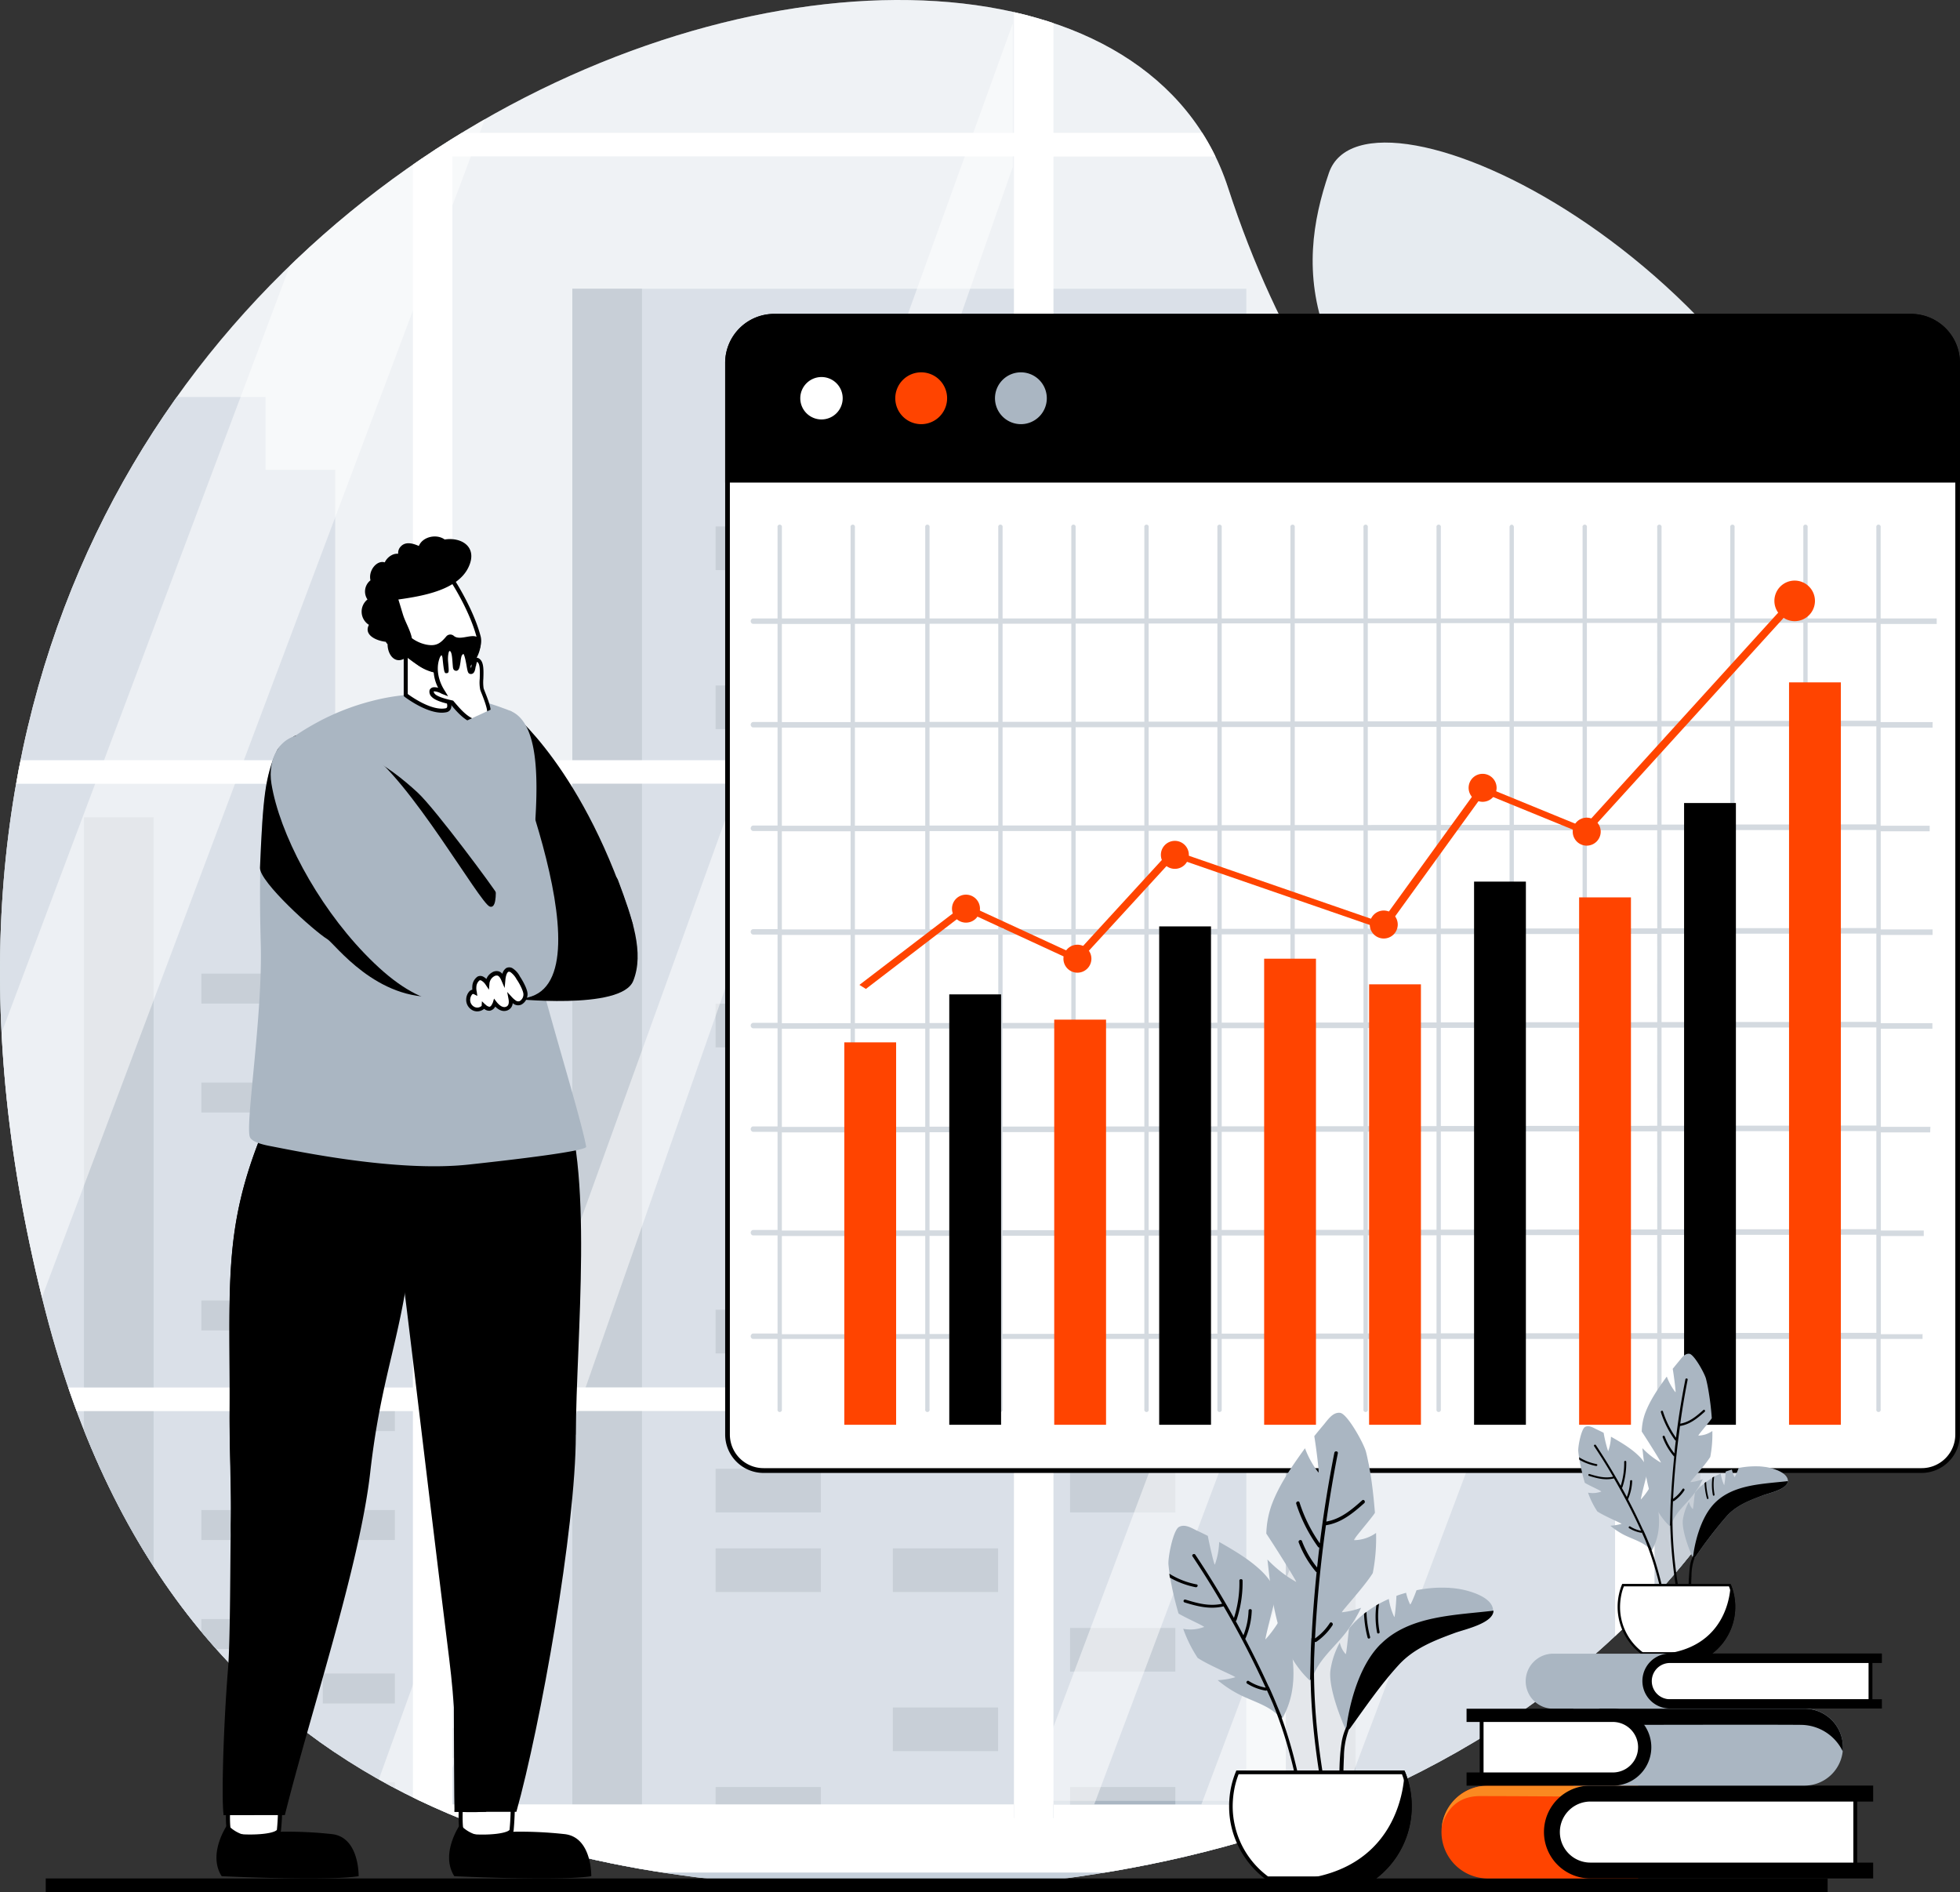 <svg xmlns="http://www.w3.org/2000/svg" xmlns:xlink="http://www.w3.org/1999/xlink" width="684.012" height="660.204" viewBox="0 0 684.012 660.204">
  <rect x="0" y="0" width="684.012" height="660.204" fill="#333333" stroke="none"/>
  <defs>
    <clipPath id="clip-path">
      <path id="Path_6659" data-name="Path 6659" d="M342.9,682.557c103.86,3.407,290.711-29.454,346.409-225.872C744.972,260.268,543.214,305.547,472.8,88.98,420.285-72.478-47.185,66.6,60.181,481.324,107.393,663.653,252.8,679.609,342.9,682.557Z" transform="translate(-44.218 -23.434)" fill="none"/>
    </clipPath>
  </defs>
  <g id="Stock_Market_01_indices" transform="translate(-44.218 -23.434)">
    <g id="Camada_5" transform="translate(44.218 23.434)">
      <path id="Path_6650" data-name="Path 6650" d="M342.9,682.557c103.86,3.407,290.711-29.454,346.409-225.872C744.972,260.268,543.214,305.547,472.8,88.98,420.285-72.478-47.185,66.6,60.181,481.324,107.393,663.653,252.8,679.609,342.9,682.557Z" transform="translate(-44.218 -23.434)" fill="#e6ebf0"/>
      <g id="Group_2680" data-name="Group 2680" clip-path="url(#clip-path)">
        <g id="Group_2679" data-name="Group 2679" transform="translate(-275.403 -89)">
          <g id="Group_2675" data-name="Group 2675" transform="translate(99.929 106.154)">
            <g id="Group_2669" data-name="Group 2669" transform="translate(117.13)">
              <path id="Path_6651" data-name="Path 6651" d="M78.275,175.451V150.059h42.134V28.67H132.04V150.059h45.378v25.392h24.311V684.5H26.41V175.451Z" transform="translate(-26.41 -28.67)" fill="#c6d0db"/>
              <rect id="Rectangle_2478" data-name="Rectangle 2478" width="24.311" height="457.903" transform="translate(0 146.781)" fill="#aab6c2"/>
            </g>
            <g id="Group_2670" data-name="Group 2670" transform="translate(204.772 268.039)">
              <rect id="Rectangle_2479" data-name="Rectangle 2479" width="175.318" height="387.789" transform="translate(0)" fill="#c6d0db"/>
              <rect id="Rectangle_2480" data-name="Rectangle 2480" width="24.311" height="387.789" transform="translate(0)" fill="#aab6c2"/>
              <rect id="Rectangle_2481" data-name="Rectangle 2481" width="25.162" height="10.452" transform="translate(125.714 16.546)" fill="#aab6c2"/>
              <rect id="Rectangle_2482" data-name="Rectangle 2482" width="25.162" height="10.452" transform="translate(83.35 16.546)" fill="#aab6c2"/>
              <rect id="Rectangle_2483" data-name="Rectangle 2483" width="25.162" height="10.452" transform="translate(125.714 54.551)" fill="#aab6c2"/>
              <rect id="Rectangle_2484" data-name="Rectangle 2484" width="25.162" height="10.452" transform="translate(83.35 54.551)" fill="#aab6c2"/>
              <rect id="Rectangle_2485" data-name="Rectangle 2485" width="25.162" height="10.452" transform="translate(40.987 54.551)" fill="#aab6c2"/>
              <rect id="Rectangle_2486" data-name="Rectangle 2486" width="25.162" height="10.452" transform="translate(125.714 92.557)" fill="#aab6c2"/>
              <rect id="Rectangle_2487" data-name="Rectangle 2487" width="25.162" height="10.452" transform="translate(40.987 92.557)" fill="#aab6c2"/>
              <rect id="Rectangle_2488" data-name="Rectangle 2488" width="25.162" height="10.452" transform="translate(83.35 111.56)" fill="#aab6c2"/>
              <rect id="Rectangle_2489" data-name="Rectangle 2489" width="25.162" height="10.452" transform="translate(125.714 130.595)" fill="#aab6c2"/>
              <rect id="Rectangle_2490" data-name="Rectangle 2490" width="25.162" height="10.452" transform="translate(83.35 149.598)" fill="#aab6c2"/>
              <rect id="Rectangle_2491" data-name="Rectangle 2491" width="25.162" height="10.452" transform="translate(125.714 168.601)" fill="#aab6c2"/>
              <rect id="Rectangle_2492" data-name="Rectangle 2492" width="25.162" height="10.452" transform="translate(40.987 168.601)" fill="#aab6c2"/>
              <rect id="Rectangle_2493" data-name="Rectangle 2493" width="25.162" height="10.452" transform="translate(125.714 203.724)" fill="#aab6c2"/>
              <rect id="Rectangle_2494" data-name="Rectangle 2494" width="25.162" height="10.452" transform="translate(83.35 203.724)" fill="#aab6c2"/>
              <rect id="Rectangle_2495" data-name="Rectangle 2495" width="25.162" height="10.452" transform="translate(125.714 241.729)" fill="#aab6c2"/>
              <rect id="Rectangle_2496" data-name="Rectangle 2496" width="25.162" height="10.452" transform="translate(83.35 241.729)" fill="#aab6c2"/>
              <rect id="Rectangle_2497" data-name="Rectangle 2497" width="25.162" height="10.452" transform="translate(40.987 241.729)" fill="#aab6c2"/>
              <rect id="Rectangle_2498" data-name="Rectangle 2498" width="25.162" height="10.452" transform="translate(125.714 279.768)" fill="#aab6c2"/>
              <rect id="Rectangle_2499" data-name="Rectangle 2499" width="25.162" height="10.452" transform="translate(40.987 279.768)" fill="#aab6c2"/>
              <rect id="Rectangle_2500" data-name="Rectangle 2500" width="25.162" height="10.452" transform="translate(83.35 298.771)" fill="#aab6c2"/>
              <rect id="Rectangle_2501" data-name="Rectangle 2501" width="25.162" height="10.452" transform="translate(40.987 298.771)" fill="#aab6c2"/>
              <rect id="Rectangle_2502" data-name="Rectangle 2502" width="25.162" height="10.452" transform="translate(125.714 317.774)" fill="#aab6c2"/>
              <rect id="Rectangle_2503" data-name="Rectangle 2503" width="25.162" height="10.452" transform="translate(83.35 336.777)" fill="#aab6c2"/>
              <rect id="Rectangle_2504" data-name="Rectangle 2504" width="25.162" height="10.452" transform="translate(125.714 355.779)" fill="#aab6c2"/>
              <rect id="Rectangle_2505" data-name="Rectangle 2505" width="25.162" height="10.452" transform="translate(40.987 355.779)" fill="#aab6c2"/>
            </g>
            <g id="Group_2671" data-name="Group 2671" transform="translate(624.244 268.039)">
              <rect id="Rectangle_2506" data-name="Rectangle 2506" width="175.318" height="387.789" fill="#c6d0db"/>
              <rect id="Rectangle_2507" data-name="Rectangle 2507" width="24.311" height="387.789" fill="#aab6c2"/>
            </g>
            <g id="Group_2672" data-name="Group 2672" transform="translate(375.208 83.613)">
              <rect id="Rectangle_2508" data-name="Rectangle 2508" width="235.21" height="572.248" fill="#c6d0db"/>
              <rect id="Rectangle_2509" data-name="Rectangle 2509" width="24.311" height="572.248" fill="#aab6c2"/>
              <rect id="Rectangle_2510" data-name="Rectangle 2510" width="36.728" height="15.235" transform="translate(173.712 27.39)" fill="#aab6c2"/>
              <rect id="Rectangle_2511" data-name="Rectangle 2511" width="36.728" height="15.235" transform="translate(111.855 27.39)" fill="#aab6c2"/>
              <rect id="Rectangle_2512" data-name="Rectangle 2512" width="36.728" height="15.235" transform="translate(173.712 82.925)" fill="#aab6c2"/>
              <rect id="Rectangle_2513" data-name="Rectangle 2513" width="36.728" height="15.235" transform="translate(111.855 82.925)" fill="#aab6c2"/>
              <rect id="Rectangle_2514" data-name="Rectangle 2514" width="36.728" height="15.235" transform="translate(49.997 82.925)" fill="#aab6c2"/>
              <rect id="Rectangle_2515" data-name="Rectangle 2515" width="36.728" height="15.235" transform="translate(173.712 138.426)" fill="#aab6c2"/>
              <rect id="Rectangle_2516" data-name="Rectangle 2516" width="36.728" height="15.235" transform="translate(49.997 138.426)" fill="#aab6c2"/>
              <rect id="Rectangle_2517" data-name="Rectangle 2517" width="36.728" height="15.235" transform="translate(111.855 166.177)" fill="#aab6c2"/>
              <rect id="Rectangle_2518" data-name="Rectangle 2518" width="36.728" height="15.235" transform="translate(173.712 193.927)" fill="#aab6c2"/>
              <rect id="Rectangle_2519" data-name="Rectangle 2519" width="36.728" height="15.235" transform="translate(111.855 221.711)" fill="#aab6c2"/>
              <rect id="Rectangle_2520" data-name="Rectangle 2520" width="36.728" height="15.235" transform="translate(173.712 249.462)" fill="#aab6c2"/>
              <rect id="Rectangle_2521" data-name="Rectangle 2521" width="36.728" height="15.235" transform="translate(49.997 249.462)" fill="#aab6c2"/>
              <rect id="Rectangle_2522" data-name="Rectangle 2522" width="36.728" height="15.235" transform="translate(173.712 300.737)" fill="#aab6c2"/>
              <rect id="Rectangle_2523" data-name="Rectangle 2523" width="36.728" height="15.235" transform="translate(111.855 300.737)" fill="#aab6c2"/>
              <rect id="Rectangle_2524" data-name="Rectangle 2524" width="36.728" height="15.235" transform="translate(173.712 356.271)" fill="#aab6c2"/>
              <rect id="Rectangle_2525" data-name="Rectangle 2525" width="36.728" height="15.235" transform="translate(111.855 356.271)" fill="#aab6c2"/>
              <rect id="Rectangle_2526" data-name="Rectangle 2526" width="36.728" height="15.235" transform="translate(49.997 356.271)" fill="#aab6c2"/>
              <rect id="Rectangle_2527" data-name="Rectangle 2527" width="36.728" height="15.235" transform="translate(173.712 411.772)" fill="#aab6c2"/>
              <rect id="Rectangle_2528" data-name="Rectangle 2528" width="36.728" height="15.235" transform="translate(49.997 411.772)" fill="#aab6c2"/>
              <rect id="Rectangle_2529" data-name="Rectangle 2529" width="36.728" height="15.235" transform="translate(111.855 439.523)" fill="#aab6c2"/>
              <rect id="Rectangle_2530" data-name="Rectangle 2530" width="36.728" height="15.235" transform="translate(49.997 439.523)" fill="#aab6c2"/>
              <rect id="Rectangle_2531" data-name="Rectangle 2531" width="36.728" height="15.235" transform="translate(173.712 467.307)" fill="#aab6c2"/>
              <rect id="Rectangle_2532" data-name="Rectangle 2532" width="36.728" height="15.235" transform="translate(111.855 495.057)" fill="#aab6c2"/>
              <rect id="Rectangle_2533" data-name="Rectangle 2533" width="36.728" height="15.235" transform="translate(173.712 522.808)" fill="#aab6c2"/>
              <rect id="Rectangle_2534" data-name="Rectangle 2534" width="36.728" height="15.235" transform="translate(49.997 522.808)" fill="#aab6c2"/>
            </g>
            <g id="Group_2673" data-name="Group 2673" transform="translate(745.01 126.271)">
              <rect id="Rectangle_2535" data-name="Rectangle 2535" width="230.524" height="529.59" fill="#c6d0db"/>
              <rect id="Rectangle_2536" data-name="Rectangle 2536" width="23.819" height="529.59" fill="#aab6c2"/>
              <rect id="Rectangle_2537" data-name="Rectangle 2537" width="36.007" height="14.121" transform="translate(170.272 25.359)" fill="#aab6c2"/>
              <rect id="Rectangle_2538" data-name="Rectangle 2538" width="36.007" height="14.121" transform="translate(109.66 25.359)" fill="#aab6c2"/>
              <rect id="Rectangle_2539" data-name="Rectangle 2539" width="36.007" height="14.121" transform="translate(170.272 76.732)" fill="#aab6c2"/>
              <rect id="Rectangle_2540" data-name="Rectangle 2540" width="36.007" height="14.121" transform="translate(109.66 76.732)" fill="#aab6c2"/>
              <rect id="Rectangle_2541" data-name="Rectangle 2541" width="36.007" height="14.121" transform="translate(49.014 76.732)" fill="#aab6c2"/>
              <rect id="Rectangle_2542" data-name="Rectangle 2542" width="36.007" height="14.121" transform="translate(170.272 128.105)" fill="#aab6c2"/>
              <rect id="Rectangle_2543" data-name="Rectangle 2543" width="36.007" height="14.121" transform="translate(49.014 128.105)" fill="#aab6c2"/>
              <rect id="Rectangle_2544" data-name="Rectangle 2544" width="36.007" height="14.121" transform="translate(109.66 153.792)" fill="#aab6c2"/>
              <rect id="Rectangle_2545" data-name="Rectangle 2545" width="36.007" height="14.121" transform="translate(170.272 179.479)" fill="#aab6c2"/>
              <rect id="Rectangle_2546" data-name="Rectangle 2546" width="36.007" height="14.121" transform="translate(109.66 205.165)" fill="#aab6c2"/>
              <rect id="Rectangle_2547" data-name="Rectangle 2547" width="36.007" height="14.121" transform="translate(170.272 230.852)" fill="#aab6c2"/>
              <rect id="Rectangle_2548" data-name="Rectangle 2548" width="36.007" height="14.121" transform="translate(49.014 230.852)" fill="#aab6c2"/>
              <rect id="Rectangle_2549" data-name="Rectangle 2549" width="36.007" height="14.121" transform="translate(170.272 278.326)" fill="#aab6c2"/>
              <rect id="Rectangle_2550" data-name="Rectangle 2550" width="36.007" height="14.121" transform="translate(109.66 278.326)" fill="#aab6c2"/>
              <rect id="Rectangle_2551" data-name="Rectangle 2551" width="36.007" height="14.121" transform="translate(170.272 329.7)" fill="#aab6c2"/>
              <rect id="Rectangle_2552" data-name="Rectangle 2552" width="36.007" height="14.121" transform="translate(109.66 329.7)" fill="#aab6c2"/>
              <rect id="Rectangle_2553" data-name="Rectangle 2553" width="36.007" height="14.121" transform="translate(49.014 329.7)" fill="#aab6c2"/>
              <rect id="Rectangle_2554" data-name="Rectangle 2554" width="36.007" height="14.121" transform="translate(170.272 381.073)" fill="#aab6c2"/>
              <rect id="Rectangle_2555" data-name="Rectangle 2555" width="36.007" height="14.121" transform="translate(49.014 381.073)" fill="#aab6c2"/>
              <rect id="Rectangle_2556" data-name="Rectangle 2556" width="36.007" height="14.121" transform="translate(109.66 406.759)" fill="#aab6c2"/>
              <rect id="Rectangle_2557" data-name="Rectangle 2557" width="36.007" height="14.121" transform="translate(49.014 406.759)" fill="#aab6c2"/>
              <rect id="Rectangle_2558" data-name="Rectangle 2558" width="36.007" height="14.121" transform="translate(170.272 432.446)" fill="#aab6c2"/>
              <rect id="Rectangle_2559" data-name="Rectangle 2559" width="36.007" height="14.121" transform="translate(109.66 458.133)" fill="#aab6c2"/>
              <rect id="Rectangle_2560" data-name="Rectangle 2560" width="36.007" height="14.121" transform="translate(170.272 483.819)" fill="#aab6c2"/>
              <rect id="Rectangle_2561" data-name="Rectangle 2561" width="36.007" height="14.121" transform="translate(49.014 483.819)" fill="#aab6c2"/>
            </g>
            <g id="Group_2674" data-name="Group 2674" transform="translate(0 294.643)">
              <rect id="Rectangle_2562" data-name="Rectangle 2562" width="148.484" height="361.218" fill="#c6d0db"/>
              <rect id="Rectangle_2563" data-name="Rectangle 2563" width="23.197" height="9.632" transform="translate(109.627 17.299)" fill="#aab6c2"/>
              <rect id="Rectangle_2564" data-name="Rectangle 2564" width="23.197" height="9.632" transform="translate(70.605 17.299)" fill="#aab6c2"/>
              <rect id="Rectangle_2565" data-name="Rectangle 2565" width="23.197" height="9.632" transform="translate(109.627 52.323)" fill="#aab6c2"/>
              <rect id="Rectangle_2566" data-name="Rectangle 2566" width="23.197" height="9.632" transform="translate(70.605 52.323)" fill="#aab6c2"/>
              <rect id="Rectangle_2567" data-name="Rectangle 2567" width="23.197" height="9.632" transform="translate(31.551 52.323)" fill="#aab6c2"/>
              <rect id="Rectangle_2568" data-name="Rectangle 2568" width="23.197" height="9.632" transform="translate(109.627 87.38)" fill="#aab6c2"/>
              <rect id="Rectangle_2569" data-name="Rectangle 2569" width="23.197" height="9.632" transform="translate(31.551 87.38)" fill="#aab6c2"/>
              <rect id="Rectangle_2570" data-name="Rectangle 2570" width="23.197" height="9.632" transform="translate(70.605 104.876)" fill="#aab6c2"/>
              <rect id="Rectangle_2571" data-name="Rectangle 2571" width="23.197" height="9.632" transform="translate(109.627 122.405)" fill="#aab6c2"/>
              <rect id="Rectangle_2572" data-name="Rectangle 2572" width="23.197" height="9.632" transform="translate(70.605 139.933)" fill="#aab6c2"/>
              <rect id="Rectangle_2573" data-name="Rectangle 2573" width="23.197" height="9.632" transform="translate(109.627 157.462)" fill="#aab6c2"/>
              <rect id="Rectangle_2574" data-name="Rectangle 2574" width="23.197" height="9.632" transform="translate(31.551 157.462)" fill="#aab6c2"/>
              <rect id="Rectangle_2575" data-name="Rectangle 2575" width="23.197" height="9.632" transform="translate(109.627 189.832)" fill="#aab6c2"/>
              <rect id="Rectangle_2576" data-name="Rectangle 2576" width="23.197" height="9.632" transform="translate(70.605 189.832)" fill="#aab6c2"/>
              <rect id="Rectangle_2577" data-name="Rectangle 2577" width="23.197" height="9.632" transform="translate(109.627 224.889)" fill="#aab6c2"/>
              <rect id="Rectangle_2578" data-name="Rectangle 2578" width="23.197" height="9.632" transform="translate(70.605 224.889)" fill="#aab6c2"/>
              <rect id="Rectangle_2579" data-name="Rectangle 2579" width="23.197" height="9.632" transform="translate(31.551 224.889)" fill="#aab6c2"/>
              <rect id="Rectangle_2580" data-name="Rectangle 2580" width="23.197" height="9.632" transform="translate(109.627 259.913)" fill="#aab6c2"/>
              <rect id="Rectangle_2581" data-name="Rectangle 2581" width="23.197" height="9.632" transform="translate(31.551 259.913)" fill="#aab6c2"/>
              <rect id="Rectangle_2582" data-name="Rectangle 2582" width="23.197" height="9.632" transform="translate(70.605 277.442)" fill="#aab6c2"/>
              <rect id="Rectangle_2583" data-name="Rectangle 2583" width="23.197" height="9.632" transform="translate(31.551 277.442)" fill="#aab6c2"/>
              <rect id="Rectangle_2584" data-name="Rectangle 2584" width="23.197" height="9.632" transform="translate(109.627 294.97)" fill="#aab6c2"/>
              <rect id="Rectangle_2585" data-name="Rectangle 2585" width="23.197" height="9.632" transform="translate(70.605 312.466)" fill="#aab6c2"/>
              <rect id="Rectangle_2586" data-name="Rectangle 2586" width="23.197" height="9.632" transform="translate(109.627 329.994)" fill="#aab6c2"/>
              <rect id="Rectangle_2587" data-name="Rectangle 2587" width="23.197" height="9.632" transform="translate(31.551 329.994)" fill="#aab6c2"/>
            </g>
          </g>
          <g id="Group_2678" data-name="Group 2678" transform="translate(0)">
            <g id="Group_2676" data-name="Group 2676" transform="translate(6.88 14.187)">
              <rect id="Rectangle_2588" data-name="Rectangle 2588" width="629.224" height="717.423" transform="translate(0 0)" fill="#fff" opacity="0.35"/>
              <path id="Path_6652" data-name="Path 6652" d="M62.3,699.368H13.48L275.261,3.11h48.818Z" transform="translate(154.335 5.114)" fill="#fff" opacity="0.5"/>
              <path id="Path_6653" data-name="Path 6653" d="M19.019,699.368H-5.39L256.391,3.11H280.8Z" transform="translate(111.38 5.114)" fill="#fff" opacity="0.5"/>
              <path id="Path_6654" data-name="Path 6654" d="M108.009,647.445H83.6L308.03,25.92V75.983Z" transform="translate(313.953 57.037)" fill="#fff" opacity="0.5"/>
            </g>
            <g id="Group_2677" data-name="Group 2677" transform="translate(632.861)">
              <rect id="Rectangle_2589" data-name="Rectangle 2589" width="629.224" height="717.423" transform="translate(6.585)" fill="#fff" opacity="0.35"/>
              <path id="Path_6655" data-name="Path 6655" d="M221.03,699.368H172.18L433.994,3.11h48.818Z" transform="translate(-110.388 19.3)" fill="#fff" opacity="0.5"/>
              <path id="Path_6656" data-name="Path 6656" d="M177.729,699.368H153.32L415.1,3.11H439.51Z" transform="translate(-153.32 19.3)" fill="#fff" opacity="0.5"/>
              <path id="Path_6657" data-name="Path 6657" d="M300.079,647.445H275.67L500.1,25.92V75.983Z" transform="translate(125.192 71.224)" fill="#fff" opacity="0.6"/>
            </g>
            <path id="Path_6658" data-name="Path 6658" d="M1255.074,135.73v-8.224h-22.607V-1.91H-39.84V14.537h13.7v5.8H379.664v107.17H-39.84v8.224h419.5V346.4H-39.84v8.224h419.5v210.67H-39.84v8.224h419.5V710.8H-26.014v4.751H-39.84v19H1232.467v-1.54h0V573.516h22.607v-8.224h-22.607V354.623h22.607V346.4h-22.607V135.73h22.607ZM603.21,354.623H799.2v210.67H603.21Zm0-8.224V135.73H799.2V346.4Zm0-218.893V20.3H799.2v107.2H603.21Zm0,446.01H799.2V710.8H603.276v4.751h-.066ZM812.962,710.8V573.516h195.992V710.8Zm0-145.5V354.623h195.992v210.67H812.962Zm0-218.893V135.73h195.992V346.4H812.962Zm0-218.893V20.3h195.992v107.2H812.962ZM1022.715,20.3h195.992v107.2H1022.715Zm-629.29,0H589.417v107.2H393.425Zm0,115.393H589.417V346.4H393.425V135.73Zm0,218.893H589.417V565.26H393.425V354.623Zm0,218.893H589.417v142.03h-.066v-4.751H393.458V573.483Zm825.281,142.03h-.066v-4.751H1022.747V573.483h195.992v142.03Zm0-150.254H1022.715V354.623h195.992v210.67Zm0-218.893H1022.715V135.73h195.992V346.4Z" transform="translate(39.84 7.873)" fill="#fff"/>
          </g>
        </g>
      </g>
      <path id="Path_6660" data-name="Path 6660" d="M253.112,177.015C177.4,124.167,178.28,82.59,189.714,49.2c12.974-37.842,156.118,28.93,185.933,150.024S293.149,204.93,253.112,177.015Z" transform="translate(274.061 11.132)" fill="#e6ebf0"/>
      <rect id="Rectangle_2590" data-name="Rectangle 2590" width="621.852" height="4.718" transform="translate(15.963 655.487)"/>
      <g id="Group_2687" data-name="Group 2687" transform="translate(75.541 187.191)">
        <g id="Group_2681" data-name="Group 2681" transform="translate(84.496 435.673)">
          <path id="Path_6661" data-name="Path 6661" d="M110.689,214.586c-1.409-1.769-16.644-.295-16.808.623-.459,2.818-1.179,13.564.262,14.973,1.409,1.376,16.644,1.343,16.939-1.409.262-2.359.983-12.516-.393-14.219Z" transform="translate(-92.551 -213.056)" fill="#fff"/>
          <path id="Path_6662" data-name="Path 6662" d="M94.132,231.193c-1.868-1.835-.786-13.761-.459-15.6.1-.59.754-.819,1.409-.983,2.785-.721,15.038-2,16.644,0h0c1.769,2.228.557,14.613.557,14.744-.131,1.179-1.573,1.7-2.031,1.868a31.5,31.5,0,0,1-8.879,1.048c-3.309,0-6.487-.36-7.208-1.081Zm.885-15.1c-.59,3.932-.885,13.105.1,14.055.983.819,11.074,1.18,14.875-.393.688-.295.852-.524.852-.557.426-4,.754-12.45-.229-13.7-1.114-1.147-13.5-.328-15.6.557Z" transform="translate(-93.064 -213.543)"/>
        </g>
        <path id="Path_6663" data-name="Path 6663" d="M95.873,217.77s-7.044,10.091-2,17.987c0,0,36.7,1.736,47.8,0,0,0,.295-13.531-9.207-14.678a140.74,140.74,0,0,0-19-.819s-10.648,4.98-17.561-2.49Z" transform="translate(-10.866 231.752)"/>
        <g id="Group_2682" data-name="Group 2682" transform="translate(3.294 435.673)">
          <path id="Path_6664" data-name="Path 6664" d="M85.909,214.586c-1.409-1.769-16.644-.295-16.808.623-.459,2.818-1.179,13.564.262,14.973,1.409,1.376,16.644,1.343,16.939-1.409.262-2.359.983-12.516-.393-14.219Z" transform="translate(-67.757 -213.056)" fill="#fff"/>
          <path id="Path_6665" data-name="Path 6665" d="M69.361,231.193c-1.9-1.835-.786-13.761-.459-15.6.1-.59.754-.819,1.409-.983,2.785-.721,15.038-2,16.677,0h0c1.8,2.228.557,14.613.524,14.744-.131,1.179-1.573,1.7-2.031,1.868a31.5,31.5,0,0,1-8.879,1.048c-3.309,0-6.487-.36-7.208-1.081Zm.885-15.1c-.59,3.833-.885,13.105.1,14.055.983.786,11.205,1.147,14.875-.393.688-.295.852-.524.852-.557.426-4,.754-12.45-.229-13.7-1.147-1.147-13.5-.328-15.6.557Zm.033-.262Z" transform="translate(-68.28 -213.543)"/>
        </g>
        <path id="Path_6666" data-name="Path 6666" d="M71.093,217.77s-7.044,10.091-2,17.987c0,0,36.7,1.736,47.8,0,0,0,.295-13.531-9.207-14.678a140.74,140.74,0,0,0-19-.819s-10.648,4.98-17.561-2.49Z" transform="translate(-67.274 231.752)"/>
        <path id="Path_6667" data-name="Path 6667" d="M153.2,264.721c0,32.829-12.417,101.862-20.739,131.611H110.865c-.1-.164-.262-34.238-.229-47.442,0-23.885-6.454-63.135-8.191-84.727-.917-11.6-.59-40.528-8.06-59.7-1.376-3.571-2.687-6.979-3.9-10.222-4.39-11.893-7.175-21.1-5.242-23.328,5.308-6.061,51.111-50.882,62.578-26.211,12.057,25.949,5.406,87.217,5.406,120.013Z" transform="translate(-27.791 48.701)"/>
        <path id="Path_6668" data-name="Path 6668" d="M114.138,290.133c-.229-12.188,1.409-24.311,1.081-36.531-.295-10.484-2.359-20.739-4.489-30.929-2.49-11.926-5.013-23.852-5.046-36.04-.033-8.682,3.67-18.872,1.868-27.292-.983-4.521-4.161-7.8-8.977-7.7-6,.131-9.6,5.144-12.155,10.058,1.212,3.244,8.224,66.084,18.479,148.615,3.964,31.748,1.868,53.47,1.868,53.5,2.162,0,5.242.295,11.041,0C122.689,342.391,114.564,311.462,114.138,290.133Z" transform="translate(-23.692 81.215)"/>
        <path id="Path_6669" data-name="Path 6669" d="M136.637,162.11s-.033,1.147-.066,3.276c-.1,4.194-1.278,11.893-3.047,22.083-.754,4.39-1.376,23.524-2.261,28.8-3.768,21.231-8.912,34.369-12.057,62.251-3.7,32.6-21.132,84.727-29.782,119.489H68.03s4.587-50.882,7.339-60.449c3.342-11.7-4.947-27.03-4.816-41.249.1-10.091-.2-20.084-.36-28.832-.033-2.949-.065-5.8-.065-8.682.262-45.9-2.556-65.1,11.795-99.9.2-.557.426-1.114.655-1.671a140.8,140.8,0,0,1,9.076-17.758c1.179-1.933,3.866-2.654,7.568-2.228,8.912,1.048,23.491,8.944,35.581,22.738.623.688,1.212,1.376,1.8,2.1Z" transform="translate(-65.554 48.173)"/>
        <path id="Path_6670" data-name="Path 6670" d="M94.224,146.858a23.5,23.5,0,0,0-12.057-3.08c-14.35,34.795-11.5,53.962-11.795,99.9,0,2.883.033,5.734.066,8.682.2,9.37.655,19.068.36,28.832-.262,10.386-.131,40.332-1.016,50.947-1.507,18.544-2.359,45.083-1.507,50.751H78.89c5.046-17.365,5.766-38.17,9.141-55.927,3.375-17.922,1.966-36.793,1.245-54.912A302.963,302.963,0,0,0,86.491,240.3c-1.54-10.288-3.932-20.412-4.39-30.831-.917-20.313,4.194-40.168,12.188-58.712a1.413,1.413,0,0,0,0-1.311c.852-.688,1.147-2-.066-2.621Z" transform="translate(-65.767 63.293)"/>
        <path id="Path_6671" data-name="Path 6671" d="M98.856,99.14s26.276,20.412,42.887,74.8l-42.887,9.7-.426-53.994Z" transform="translate(3.647 -38.292)"/>
        <path id="Path_6672" data-name="Path 6672" d="M188.409,255.367c-.524,1.638-27.751,4.751-41.151,6.192-25.2,2.687-59.793-4.685-69.229-6.487-3.866-.721-6.356-1.769-6.946-3.014-1.835-3.932,4.489-42.3,3.735-67.788-.131-4.947-.229-9.96-.229-14.842-.131-25.621,1.671-49.637,7.47-54.093,1.311-1.048,2.85-2.1,4.521-3.244,1.442-.983,3.014-2,4.718-3.014q1.917-1.13,4.03-2.261a83.6,83.6,0,0,1,18.053-6.979,75.091,75.091,0,0,1,36.073-.557.032.032,0,0,0,.033.033,74.094,74.094,0,0,1,9.96,2.981c.786.262,1.573.59,2.424.917,11.336,4.554,9.7,29.225,7.863,49.932-.819,9.6-1.7,18.348-1.343,23.819a50.947,50.947,0,0,0,.688,5.471c2.556,15.235,17.43,61.923,19.331,73Z" transform="translate(-59.368 -42.365)" fill="#aab6c2"/>
        <g id="Group_2683" data-name="Group 2683" transform="translate(65.349 37.324)">
          <path id="Path_6673" data-name="Path 6673" d="M101.5,98.1v11.074s2.621,4.816,0,5.34c-5.766,1.147-14.056-5.308-14.056-5.308V92.3L101.5,98.132Z" transform="translate(-86.719 -91.186)" fill="#fff"/>
          <path id="Path_6674" data-name="Path 6674" d="M87.482,110.537l-.262-.229V91.96l15.5,6.422v11.369c.393.754,1.671,3.473.917,5.078a2.113,2.113,0,0,1-1.507,1.147,8.6,8.6,0,0,1-1.605.164c-5.766,0-12.745-5.373-13.073-5.6Zm1.147-16.415v15.5c1.474,1.081,8.42,5.93,13.2,4.98a.592.592,0,0,0,.491-.328c.36-.786-.36-2.785-.983-3.964l-.1-10.943L88.6,94.122Z" transform="translate(-87.22 -91.96)"/>
        </g>
        <g id="Group_2684" data-name="Group 2684" transform="translate(59.043 14.848)">
          <path id="Path_6675" data-name="Path 6675" d="M108.3,85.373s6.454,9.8,8.944,19.33c1.769,6.782-9.731,17.463-21.231,9.01-11.5-8.42-10.484-23.655-10.484-23.655L108.3,85.34Z" transform="translate(-84.823 -84.554)" fill="#fff"/>
          <path id="Path_6676" data-name="Path 6676" d="M96.09,114.849c-11.664-8.584-10.779-24.114-10.779-24.278v-.557L109.13,85.1l.262.393s6.52,9.993,9.043,19.56c.917,3.506-1.278,7.863-5.308,10.583a13.622,13.622,0,0,1-7.765,2.457,15.644,15.644,0,0,1-9.272-3.244Zm-9.37-23.623c-.033,2.752.36,15.268,10.222,22.476,4.98,3.637,10.746,3.932,15.4.786,3.473-2.359,5.471-6.16,4.718-9.043-2.162-8.256-7.339-16.775-8.584-18.741L86.752,91.194Z" transform="translate(-85.295 -85.1)"/>
        </g>
        <path id="Path_6677" data-name="Path 6677" d="M85.265,111.438c-1.769,3.342,2.13,5.439,5.9,5.9a3.015,3.015,0,0,0,.623.819c0,3.866,2.85,7.47,6.651,4.489,5.6,4.456,12.385,8.06,20.379,4.423,3.473-1.573,6.16-7.241,5.177-10.124-1.212-3.67-6.717.459-9.108-1.7a1.865,1.865,0,0,0-2.523.1c-2.064,2.49-3.571,3.67-7.142,2.949a12.847,12.847,0,0,1-4.947-2.228c-.524-2.654-2.13-5.34-2.949-7.732-.229-.655-1.048-3.473-1.769-5.766,8.944-1.245,20.772-3.407,24.474-11.271,3.309-6.979-2.326-10.583-8.322-9.665-2.752-2.031-7.667-1.048-9.01,2.261-2.13-.95-4.652-1.605-6.291.164a3.2,3.2,0,0,0-.917,2.556,4.082,4.082,0,0,0-2.228.459A5.606,5.606,0,0,0,90.8,89.617c-2.719-.885-5.8,2.818-4.98,6.258a4.956,4.956,0,0,0-1.048,6.684,5.447,5.447,0,0,0,.491,8.846Z" transform="translate(-32.071 -80.568)"/>
        <path id="Path_6678" data-name="Path 6678" d="M98.6,159.923s38.661,4.292,42.822-6.16c3.9-9.764-.295-21.755-5.308-35.123-3.866-10.353-36.236,20.9-36.236,20.9L98.6,159.89Z" transform="translate(4.034 1.313)"/>
        <path id="Path_6679" data-name="Path 6679" d="M140.682,171.863c-2.523,2.916-2.326,20.576-6.225,20.9C112.7,194.6,97.991,174.32,95.468,172.78c-4.652-2.818-23.786-20.051-23.557-24.966,1.081-24.769,1.736-31.813,6.028-41.02.721-1.507,4.259-3.735,5.963-4.882,1.442-.983,4.489,5.308,6.225,4.292,12.188-3.735,26.342,5.7,36.826,15.4,6.16,5.7,27.358,34.336,27.685,35.417,2.49,7.7-9.043,9.338-13.925,14.809Z" transform="translate(-56.724 -32.218)"/>
        <g id="Group_2685" data-name="Group 2685" transform="translate(74.278 38.533)">
          <path id="Path_6680" data-name="Path 6680" d="M91.215,106.609a5.932,5.932,0,0,1,2.752.885,1.164,1.164,0,0,1,.295.131C92.1,104.282,90.952,99.892,92.2,95.96c.819-2.523,2.359-2.556,2.588-.164.491,4.587.983,6.717.524,1.311-.131-1.376,0-4.325.983-4.521,2.162-.393,1.769,4.423,2.13,6.585,1.179,1.507,1.114-3.735,1.7-4.652,2.621-4.03,2.949,5.734,3.6,6,1.8.721.557-5.832,2.981-3.833,1.8,1.507.459,7.929,1.081,9.829.491,1.573,3.342,7.6,2.2,9.141-4.358,6.028-10.353-1.736-12.68-4.423-2.13-.459-5.34-1.278-6.454-2.424-.754-.754-1.212-2.13.328-2.2Z" transform="translate(-89.462 -91.796)" fill="#fff"/>
          <path id="Path_6681" data-name="Path 6681" d="M97.693,112.711l-.262-.295c-3.506-.754-5.635-1.605-6.585-2.588a2.437,2.437,0,0,1-.786-2.457,1.664,1.664,0,0,1,1.605-.95h0a3.893,3.893,0,0,1,1.376.2A14.133,14.133,0,0,1,91.96,96.264c.524-1.605,1.409-2.523,2.359-2.424a1.343,1.343,0,0,1,.885.426c.229-.95.623-1.736,1.409-1.9a1.722,1.722,0,0,1,1.442.328c1.016.786,1.212,2.654,1.343,4.521v-.1a7.956,7.956,0,0,1,.59-2.457c.229-.36.95-1.474,2-1.278,1.311.262,1.8,2.392,2.326,5.373.066.328.131.721.2,1.048.066-.328.131-.655.164-.95.2-1.212.36-2.359,1.245-2.687a1.746,1.746,0,0,1,1.671.459c1.409,1.147,1.311,4.03,1.212,6.848a14.547,14.547,0,0,0,.1,3.342c.1.295.295.786.524,1.376,1.442,3.6,2.621,6.946,1.573,8.387a5.4,5.4,0,0,1-4.161,2.523h-.164c-3.637,0-7.142-4.161-9.043-6.422Zm8.453-13.63c-.164,1.114-.36,2.162-1.048,2.556a1.247,1.247,0,0,1-1.114.066c-.557-.229-.688-.852-1.016-2.687-.2-1.179-.688-3.932-1.147-4.227,0,0-.2.066-.59.655a10.307,10.307,0,0,0-.36,1.9c-.295,2.031-.491,3.08-1.311,3.309a1.069,1.069,0,0,1-1.179-.524L98.25,99.8c-.1-.557-.131-1.278-.2-2.031-.1-1.376-.229-3.473-.819-3.932a.508.508,0,0,0-.262-.066c-.328.229-.623,2.064-.459,3.768.295,3.44.36,3.9-.491,3.964-.721.066-.917.1-1.442-5.144a2.663,2.663,0,0,0-.328-1.114c-.1,0-.524.328-.852,1.442-1.081,3.375-.328,7.5,2,11.041l1.114,1.835-2.1-.819-.229-.1a6,6,0,0,0-2.392-.786h0a1.162,1.162,0,0,0-.328.033,1.645,1.645,0,0,0,.491.917c.524.524,2,1.343,6.094,2.228l.229.065.59.688c1.769,2.064,5.013,5.93,7.962,5.93h.131a3.97,3.97,0,0,0,3.047-1.933c.688-.917-1.081-5.373-1.736-7.044-.262-.623-.459-1.147-.557-1.474a13.436,13.436,0,0,1-.164-3.833c.066-2.1.164-4.98-.688-5.7-.131-.1-.229-.164-.262-.2a7.134,7.134,0,0,0-.36,1.54Z" transform="translate(-89.945 -92.329)"/>
        </g>
        <path id="Path_6682" data-name="Path 6682" d="M162.759,199.873c29.487-6.684-11.631-101.043-11.631-101.043l-9.895,4.554c-.59.917,16.152,67.362,8.289,64.774-3.44-1.114-28.144-44.886-43.182-54.453-7.568-4.816-15.3-5.668-21.526-5.537-8.65.131-12.909,8.551-11.5,17.1,2.818,17.3,15.6,41.675,32.469,59.237,18.544,19.3,31.584,21.2,57.009,15.4Z" transform="translate(-54.129 -38.998)" fill="#aab6c2"/>
        <g id="Group_2686" data-name="Group 2686" transform="translate(87.162 150.369)">
          <path id="Path_6683" data-name="Path 6683" d="M99.369,139.83a1.209,1.209,0,0,0,.2-.491,2.767,2.767,0,0,0,2.031,1.048c.983-.1,1.442-1.147,1.769-1.9v-.1c1.114,1.442,2.588,2.556,4.128,1.966,1.442-.524,1.638-1.966,1.343-3.538a8.764,8.764,0,0,0,1.442,1.278c1.966,1.343,3.7-.655,3.833-2.621.065-1.311-1.311-4-2.261-5.471-.655-.983-1.507-2.523-2.654-3.08-2.031-.983-2.621,1.573-2.785,3.309-.688-1.605-1.736-2.916-3.6-1.835a3.883,3.883,0,0,0-1.933,3.178,5.375,5.375,0,0,0-1.736-1.7c-1.769-.95-2.719,1.245-2.883,2.654a6.488,6.488,0,0,0,.131,1.966,1.846,1.846,0,0,0-.393-.131c-1.245-.1-1.835,1.638-1.9,2.588a3.207,3.207,0,0,0,5.242,2.818Z" transform="translate(-93.399 -125.917)" fill="#fff"/>
          <path id="Path_6684" data-name="Path 6684" d="M96.081,141.425a4.077,4.077,0,0,1-2.2-3.932h0a4.342,4.342,0,0,1,1.212-2.785,2.2,2.2,0,0,1,.917-.459,7.891,7.891,0,0,1,0-1.245,4.379,4.379,0,0,1,1.8-3.309,2.156,2.156,0,0,1,2.1.066,5.432,5.432,0,0,1,1.016.754,4.471,4.471,0,0,1,1.933-2.261,2.953,2.953,0,0,1,2.392-.393,2.749,2.749,0,0,1,1.245.852,3.422,3.422,0,0,1,1.343-2,2.289,2.289,0,0,1,2.1,0,7.3,7.3,0,0,1,2.687,2.949l.262.393c.852,1.343,2.49,4.259,2.392,5.9a4.176,4.176,0,0,1-2.1,3.473,2.745,2.745,0,0,1-2.85-.295,1.386,1.386,0,0,0-.229-.164,2.89,2.89,0,0,1-1.9,2.523c-.983.36-2.457.393-4.194-1.343a2.652,2.652,0,0,1-1.9,1.442,2.71,2.71,0,0,1-1.966-.655,3.818,3.818,0,0,1-2.424.885,3.55,3.55,0,0,1-1.7-.426Zm4.456-2.064a2.436,2.436,0,0,0,1.442.852c.524-.066.819-.655,1.212-1.507l.393-1.343.852,1.114c.819,1.048,2.1,2.2,3.309,1.736.36-.131,1.311-.491.885-2.752l-.459-2.425,1.671,1.835a8.207,8.207,0,0,0,1.311,1.147,1.42,1.42,0,0,0,1.409.2,2.674,2.674,0,0,0,1.278-2.261c.065-.95-1.081-3.375-2.162-5.013l-.262-.393a7.307,7.307,0,0,0-2.1-2.425c-.491-.229-.721-.131-.786-.065-.459.262-.852,1.343-.983,2.785l-.262,2.818-1.114-2.588c-.426-1.016-.885-1.605-1.376-1.736a1.643,1.643,0,0,0-1.212.262,3.275,3.275,0,0,0-1.605,2.654l-.164,2-1.114-1.671a4.5,4.5,0,0,0-1.474-1.474.706.706,0,0,0-.754-.066,3.115,3.115,0,0,0-1.048,2.2,5.32,5.32,0,0,0,.131,1.736l.2,1.442-1.376-.688a.707.707,0,0,0-.393.131,2.971,2.971,0,0,0-.721,1.769,2.656,2.656,0,0,0,1.409,2.588,2.233,2.233,0,0,0,2.588-.328l.1-1.605,1.147,1.114Z" transform="translate(-93.878 -126.463)"/>
        </g>
      </g>
      <path id="Path_6685" data-name="Path 6685" d="M134.258,459.915a12.578,12.578,0,0,1-12.548-12.581V73.4A16.3,16.3,0,0,1,137.961,57.12H534.695a16.3,16.3,0,0,1,16.283,16.251V447.334A12.584,12.584,0,0,1,538.4,459.915Z" transform="translate(132.182 53.247)" fill="#fff"/>
      <path id="Path_6686" data-name="Path 6686" d="M535.3,58.508A15.465,15.465,0,0,1,550.761,73.94V447.9a11.739,11.739,0,0,1-11.729,11.729h-404.2A11.76,11.76,0,0,1,123.1,447.9V73.973A15.465,15.465,0,0,1,138.53,58.508H535.264Zm0-1.638H138.53a17.087,17.087,0,0,0-17.07,17.1V447.9a13.41,13.41,0,0,0,13.368,13.4H538.966a13.416,13.416,0,0,0,13.4-13.4V73.94a17.087,17.087,0,0,0-17.1-17.07h0Z" transform="translate(131.613 52.678)"/>
      <path id="Path_6687" data-name="Path 6687" d="M533.2,361.8H518.588V327.559H533.56v-1.933H518.588V291.388h17.2s.033-.295.033-.426c0-.491.033-.983.066-1.507h-17.3V255.217h17.987v-1.933h-18.02v-30.8H536.64v-1.933H518.555V186.316h17.07v-1.933h-17.1V150.145H536.64c0-.655,0-1.278.033-1.933H518.522V113.974h19.56v-1.933h-19.56V80.26a.774.774,0,1,0-1.507,0v31.781H493.032V80.26a.774.774,0,1,0-1.507,0v31.781H467.542V80.26a.774.774,0,1,0-1.507,0v31.781H442.052V80.26a.774.774,0,1,0-1.507,0v31.781H416V80.26a.774.774,0,1,0-1.507,0v31.781H390.515V80.26a.863.863,0,0,0-.754-.95h0a.863.863,0,0,0-.754.95v31.781H365.025V80.26a.774.774,0,1,0-1.507,0v31.781H339.535V80.26a.774.774,0,1,0-1.507,0v31.781H314.045V80.26a.774.774,0,1,0-1.507,0v31.781H288.555V80.26a.774.774,0,1,0-1.507,0v31.781H263.065V80.26a.774.774,0,1,0-1.507,0v31.781H237.575V80.26a.774.774,0,1,0-1.507,0v31.781H212.085V80.26a.774.774,0,1,0-1.507,0v31.781H186.595V80.26a.774.774,0,1,0-1.507,0v31.781h-24.54V80.26a.774.774,0,1,0-1.507,0v31.781H135.058V80.26a.774.774,0,1,0-1.507,0v31.781h-8.617a.976.976,0,0,0,0,1.9h8.617v34.238h-8.617a.976.976,0,0,0,0,1.9h8.617v34.238h-8.617a.976.976,0,0,0,0,1.9h8.617v34.238h-8.617a.976.976,0,0,0,0,1.9h8.617v30.8h-8.617a.976.976,0,0,0,0,1.9h8.617v34.238h-8.617a.976.976,0,0,0,0,1.9h8.617V325.43h-8.617a.976.976,0,0,0,0,1.9h8.617v34.238h-8.617a.976.976,0,0,0,0,1.9h8.617v24.54a.774.774,0,1,0,1.507,0v-24.54H159.04v24.54a.774.774,0,1,0,1.507,0v-24.54h24.54v24.54a.774.774,0,1,0,1.507,0v-24.54h23.983v24.54a.774.774,0,1,0,1.507,0v-24.54h23.983v24.54a.774.774,0,1,0,1.507,0v-24.54h23.983v24.54a.774.774,0,1,0,1.507,0v-24.54h23.983v24.54a.774.774,0,1,0,1.507,0v-24.54h23.983v24.54a.774.774,0,1,0,1.507,0v-24.54h23.983v24.54a.774.774,0,1,0,1.507,0v-24.54h23.983v24.54a.774.774,0,1,0,1.507,0v-24.54h23.983v24.54a.863.863,0,0,0,.754.95h0a.863.863,0,0,0,.754-.95v-24.54H414.5v24.54a.774.774,0,1,0,1.507,0v-24.54h24.54v24.54a.774.774,0,1,0,1.507,0v-24.54h23.983v24.54a.774.774,0,1,0,1.507,0v-24.54h23.983v24.54a.774.774,0,1,0,1.507,0v-24.54h23.983v24.54a.774.774,0,1,0,1.507,0v-24.54h14.613v-1.933Zm-374.16,0H135.057V327.559H159.04Zm0-36.171H135.057V291.388H159.04Zm0-36.171H135.057V255.217H159.04Zm0-36.171H135.057v-30.8H159.04Zm0-32.731H135.057V186.316H159.04Zm0-36.171H135.057V150.145H159.04Zm0-36.171H135.057V113.974H159.04Zm26.047,213.553h-24.54V327.527h24.54Zm0-36.171h-24.54V291.356h24.54Zm0-36.171h-24.54V255.185h24.54Zm0-36.171h-24.54v-30.8h24.54Zm0-32.731h-24.54V186.283h24.54Zm0-36.171h-24.54V150.112h24.54Zm0-36.171h-24.54V113.941h24.54Zm25.49,213.553H186.594V327.494h23.983Zm0-36.171H186.594V291.323h23.983Zm0-36.171H186.594V255.152h23.983Zm0-36.171H186.594v-30.8h23.983Zm0-32.731H186.594V186.25h23.983Zm0-36.171H186.594V150.079h23.983Zm0-36.171H186.594V113.908h23.983ZM236.067,361.7H212.085V327.461h23.983Zm0-36.171H212.085V291.29h23.983Zm0-36.171H212.085V255.119h23.983Zm0-36.171H212.085v-30.8h23.983Zm0-32.731H212.085V186.218h23.983Zm0-36.171H212.085V150.047h23.983Zm0-36.171H212.085V113.876h23.983Zm25.49,213.553H237.575V327.429h23.983Zm0-36.171H237.575V291.258h23.983Zm0-36.171H237.575V255.087h23.983Zm0-36.171H237.575v-30.8h23.983Zm0-32.731H237.575V186.185h23.983Zm0-36.171H237.575V150.014h23.983Zm0-36.171H237.575V113.843h23.983Zm25.49,213.553H263.065V327.4h23.983Zm0-36.171H263.065V291.225h23.983Zm0-36.171H263.065V255.054h23.983Zm0-36.171H263.065v-30.8h23.983Zm0-32.731H263.065V186.152h23.983Zm0-36.171H263.065V149.981h23.983Zm0-36.171H263.065V113.81h23.983ZM312.538,361.6H288.555V327.363h23.983Zm0-36.171H288.555V291.192h23.983Zm0-36.171H288.555V255.021h23.983Zm0-36.171H288.555v-30.8h23.983Zm0-32.731H288.555V186.12h23.983Zm0-36.171H288.555V149.949h23.983Zm0-36.171H288.555V113.778h23.983Zm25.49,213.553H314.045V327.331h23.983Zm0-36.171H314.045V291.16h23.983Zm0-36.171H314.045V254.989h23.983Zm0-36.171H314.045v-30.8h23.983Zm0-32.731H314.045V186.087h23.983Zm0-36.171H314.045V149.916h23.983Zm0-36.171H314.045V113.745h23.983Zm25.49,213.553H339.535V327.3h23.983Zm0-36.171H339.535V291.127h23.983Zm0-36.171H339.535V254.956h23.983Zm0-36.171H339.535v-30.8h23.983Zm0-32.731H339.535V186.054h23.983Zm0-36.171H339.535V149.883h23.983Zm0-36.171H339.535V113.712h23.983ZM389.008,361.5H365.025V327.265h23.983Zm0-36.171H365.025V291.094h23.983Zm0-36.171H365.025V254.923h23.983Zm0-36.171H365.025v-30.8h23.983Zm0-32.731H365.025V186.022h23.983Zm0-36.171H365.025V149.851h23.983Zm0-36.171H365.025V113.68h23.983ZM414.5,361.47H390.515V327.232H414.5Zm0-36.171H390.515V291.061H414.5Zm0-36.171H390.515V254.891H414.5Zm0-36.171H390.515v-30.8H414.5Zm0-32.731H390.515V185.989H414.5Zm0-36.171H390.515V149.818H414.5Zm0-36.171H390.515V113.647H414.5Zm26.047,213.553H416V327.2h24.54Zm0-36.171H416V291.029h24.54Zm0-36.171H416V254.858h24.54Zm0-36.171H416v-30.8h24.54Zm0-32.731H416V185.956h24.54Zm0-36.171H416V149.785h24.54Zm0-36.171H416V113.614h24.54ZM466.035,361.4H442.052V327.167h23.983Zm0-36.171H442.052V291h23.983Zm0-36.171H442.052V254.825h23.983Zm0-36.171H442.052v-30.8h23.983Zm0-32.731H442.052V185.923h23.983Zm0-36.171H442.052V149.752h23.983Zm0-36.171H442.052V113.582h23.983Zm25.49,213.553H467.542V327.134h23.983Zm0-36.171H467.542V290.963h23.983Zm0-36.171H467.542V254.792h23.983Zm0-36.171H467.542v-30.8h23.983Zm0-32.731H467.542V185.891h23.983Zm0-36.171H467.542V149.72h23.983Zm0-36.171H467.542V113.549h23.983Zm25.49,213.553H493.032V327.1h23.983Zm0-36.171H493.032V290.931h23.983Zm0-36.171H493.032V254.76h23.983Zm0-36.171H493.032v-30.8h23.983Zm0-32.731H493.032V185.858h23.983Zm0-36.171H493.032V149.687h23.983Zm0-36.171H493.032V113.516h23.983Z" transform="translate(137.804 103.759)" fill="#aab6c2" opacity="0.5"/>
      <path id="Path_6688" data-name="Path 6688" d="M552.366,115.736H121.46V73.963a17.115,17.115,0,0,1,17.1-17.1H535.3a17.115,17.115,0,0,1,17.1,17.1v41.774Z" transform="translate(131.613 52.655)"/>
      <g id="Group_2689" data-name="Group 2689" transform="translate(277.645 129.926)">
        <path id="Path_6689" data-name="Path 6689" d="M150.2,72.133a9.043,9.043,0,1,1,9.043,9.043A9.061,9.061,0,0,1,150.2,72.133Z" transform="translate(-80.61 -63.09)" fill="#aab6c2"/>
        <path id="Path_6690" data-name="Path 6690" d="M139.58,72.133a9.043,9.043,0,1,1,9.043,9.043A9.061,9.061,0,0,1,139.58,72.133Z" transform="translate(-104.785 -63.09)" fill="#f40"/>
        <g id="Group_2688" data-name="Group 2688">
          <path id="Path_6691" data-name="Path 6691" d="M137.434,79.787a8.224,8.224,0,1,1,8.224-8.224A8.229,8.229,0,0,1,137.434,79.787Z" transform="translate(-128.391 -62.521)" fill="#fff"/>
          <path id="Path_6692" data-name="Path 6692" d="M138,64.728a7.4,7.4,0,1,1-7.4,7.4,7.418,7.418,0,0,1,7.4-7.4Zm0-1.638a9.043,9.043,0,1,0,9.043,9.043A9.061,9.061,0,0,0,138,63.09Z" transform="translate(-128.96 -63.09)"/>
        </g>
      </g>
      <g id="Group_2690" data-name="Group 2690" transform="translate(294.65 202.596)">
        <path id="Path_6693" data-name="Path 6693" d="M138.021,223.411,135.76,222l36.957-28.275,38.333,17.692,33.55-36.6,73.227,25.326,34.7-47.933,35.909,14.711,72.44-79.746,2.556,1.114-74.013,81.45-35.647-14.58L319.2,202.934l-73.521-25.392-33.746,36.793-38.727-17.889Z" transform="translate(-130.485 -80.922)" fill="#f40"/>
        <rect id="Rectangle_2591" data-name="Rectangle 2591" width="18.085" height="133.446" transform="translate(0 161.131)" fill="#f40"/>
        <rect id="Rectangle_2592" data-name="Rectangle 2592" width="18.085" height="150.188" transform="translate(36.63 144.389)"/>
        <rect id="Rectangle_2593" data-name="Rectangle 2593" width="18.085" height="141.375" transform="translate(73.259 153.202)" fill="#f40"/>
        <rect id="Rectangle_2594" data-name="Rectangle 2594" width="18.085" height="173.909" transform="translate(109.889 120.668)"/>
        <rect id="Rectangle_2595" data-name="Rectangle 2595" width="18.085" height="162.638" transform="translate(146.519 131.939)" fill="#f40"/>
        <rect id="Rectangle_2596" data-name="Rectangle 2596" width="18.085" height="153.694" transform="translate(183.148 140.883)" fill="#f40"/>
        <rect id="Rectangle_2597" data-name="Rectangle 2597" width="18.085" height="189.537" transform="translate(219.778 105.04)"/>
        <rect id="Rectangle_2598" data-name="Rectangle 2598" width="18.085" height="184.033" transform="translate(256.44 110.544)" fill="#f40"/>
        <rect id="Rectangle_2599" data-name="Rectangle 2599" width="18.085" height="216.96" transform="translate(293.07 77.617)"/>
        <rect id="Rectangle_2600" data-name="Rectangle 2600" width="18.085" height="259.061" transform="translate(329.7 35.516)" fill="#f40"/>
        <path id="Path_6694" data-name="Path 6694" d="M247.374,92.347A7.077,7.077,0,1,1,240.3,85.27,7.089,7.089,0,0,1,247.374,92.347Z" transform="translate(91.368 -85.27)" fill="#f40"/>
        <path id="Path_6695" data-name="Path 6695" d="M221.5,115.4a4.882,4.882,0,1,1-4.882-4.882A4.894,4.894,0,0,1,221.5,115.4Z" transform="translate(42.472 -27.792)" fill="#f40"/>
        <path id="Path_6696" data-name="Path 6696" d="M210.414,110.732a4.882,4.882,0,1,1-4.882-4.882A4.894,4.894,0,0,1,210.414,110.732Z" transform="translate(17.228 -38.423)" fill="#f40"/>
        <path id="Path_6697" data-name="Path 6697" d="M199.884,125.292A4.882,4.882,0,1,1,195,120.41,4.894,4.894,0,0,1,199.884,125.292Z" transform="translate(-6.742 -5.279)" fill="#f40"/>
        <path id="Path_6698" data-name="Path 6698" d="M177.634,117.872a4.882,4.882,0,1,1-4.882-4.882A4.894,4.894,0,0,1,177.634,117.872Z" transform="translate(-57.391 -22.169)" fill="#f40"/>
        <path id="Path_6699" data-name="Path 6699" d="M167.254,128.932a4.882,4.882,0,1,1-4.882-4.882A4.894,4.894,0,0,1,167.254,128.932Z" transform="translate(-81.02 3.007)" fill="#f40"/>
        <path id="Path_6700" data-name="Path 6700" d="M155.384,123.6a4.882,4.882,0,1,1-4.882-4.882A4.894,4.894,0,0,1,155.384,123.6Z" transform="translate(-108.04 -9.126)" fill="#f40"/>
      </g>
      <g id="Group_2700" data-name="Group 2700" transform="translate(503.059 472.384)">
        <path id="Path_6701" data-name="Path 6701" d="M238.814,196.171a8.712,8.712,0,0,0,4.915-1.605,41.951,41.951,0,0,1-.721,9.043c-1.933,3.113-7.274,8.846-6.913,8.813a17.1,17.1,0,0,0,4.292-1.016,29.54,29.54,0,0,1-3.276,5.34c-2.588,3.473-6.291,6.225-7.7,10.484,0,.1-.1.164-.164.2a.316.316,0,0,1-.524.229c-6.979-6.651-8.256-16.709-9.272-25.818-.066-.426-.1-.852-.131-1.278a28.56,28.56,0,0,0,6.454,5.046c.328.2-4.39-7.372-6.684-10.845a20.088,20.088,0,0,1,1.212-6.454c1.638-4.39,4.456-8.486,7.175-12.254a4.4,4.4,0,0,1,.36-.459,20.072,20.072,0,0,0,3.014,5.439c.229.295-.491-5.5-.95-8.158.688-.852,1.376-1.7,2.064-2.523.95-1.114,2.1-2.949,3.768-2.719,1.638.229,5.34,6.88,5.8,8.781.2.819.393,1.638.557,2.49l.2,1.081a97.037,97.037,0,0,1,1.245,10.124c-.131.2-.229.36-.36.524-1.343,1.835-4.652,5.6-4.325,5.6Z" transform="translate(-149.205 -167.614)" fill="#aab6c2"/>
        <path id="Path_6702" data-name="Path 6702" d="M227.8,186.839c3.44-.524,6.094-2.687,8.617-4.947.393-.328-.1-.983-.459-.623-2.359,2.1-4.849,4.226-8.06,4.751.721-5.144,1.573-10.255,2.588-15.333.1-.491-.688-.623-.786-.131q-2.015,10.124-3.276,20.379a32.889,32.889,0,0,1-4.554-9.174c-.164-.491-.885-.2-.721.295a33.832,33.832,0,0,0,4.914,9.7.391.391,0,0,0,.295.164c-.2,1.507-.36,2.982-.491,4.489a20.893,20.893,0,0,1-3.375-5.93.389.389,0,0,0-.721.295,21.523,21.523,0,0,0,3.866,6.585.18.18,0,0,0,.164.1c-.491,4.915-.885,9.862-1.147,14.776a1.414,1.414,0,0,0-.033.164q-.147,2.7-.2,5.406-.049,1.769-.1,3.539a.323.323,0,0,0,.1.262,172.575,172.575,0,0,0,4.194,33.026c.262-.066.524-.131.754-.2-2.654-12.319-4.39-24.769-4.161-37.383.033-1.343.1-2.654.164-4a.475.475,0,0,0,.36-.033,12.935,12.935,0,0,0,3.6-3.7c.262-.426-.328-.917-.623-.491a13.214,13.214,0,0,1-3.309,3.44c.426-8.519,1.245-16.972,2.424-25.424h0Z" transform="translate(-144.578 -161.624)"/>
        <path id="Path_6703" data-name="Path 6703" d="M220.4,198.125a8.746,8.746,0,0,1-4.652.393,29.071,29.071,0,0,0,3.244,6.553c2.556,1.7,8.748,4.259,8.453,4.325a18.259,18.259,0,0,1-3.932.655A26.476,26.476,0,0,0,227.838,213c3.211,1.736,7.175,2.621,9.6,5.34a.283.283,0,0,0,.2.1.278.278,0,0,0,.491,0c4.03-7.274,2.13-15.268.36-22.443-.1-.328-.164-.688-.262-1.016a25.124,25.124,0,0,1-4.03,5.9c-.229.262,1.573-6.979,2.523-10.353a14.446,14.446,0,0,0-2.883-4.456c-2.654-2.752-6.258-4.915-9.665-6.848-.131-.066-.295-.164-.426-.229a16.227,16.227,0,0,1-.983,5.078,46.058,46.058,0,0,1-1.573-6.454c-.819-.426-1.671-.819-2.49-1.212-1.114-.524-2.621-1.54-4-.819-1.311.721-2.523,6.913-2.359,8.519.066.688.164,1.376.262,2.031.033.295.1.59.131.885a81.63,81.63,0,0,0,1.868,8.027c.164.1.295.2.459.295,1.7.95,5.57,2.687,5.308,2.785Z" transform="translate(-164.604 -150.041)" fill="#aab6c2"/>
        <g id="Group_2691" data-name="Group 2691" transform="translate(47.999 31.731)">
          <path id="Path_6704" data-name="Path 6704" d="M241.489,240.209A125.285,125.285,0,0,0,235.461,214a.2.2,0,0,0,0-.229c-.36-.885-.721-1.736-1.114-2.621-.557-1.343-1.114-2.687-1.736-4a.148.148,0,0,0-.1-.1c-1.671-3.637-3.407-7.208-5.275-10.746a.453.453,0,0,0,.1-.131,17.3,17.3,0,0,0,1.376-6.192c0-.426-.688-.393-.721,0a17.421,17.421,0,0,1-1.147,5.57c-.557-1.081-1.147-2.13-1.736-3.211a.3.3,0,0,0,.2-.2,26.825,26.825,0,0,0,1.343-8.879c0-.426-.721-.393-.721,0a26.4,26.4,0,0,1-1.212,8.387q-4.079-7.273-8.682-14.219c-.229-.328-.852,0-.623.36,2.326,3.506,4.554,7.044,6.651,10.681-2.883.655-5.6-.131-8.224-.917a.332.332,0,0,0-.229.623c2.818.852,5.668,1.638,8.748.885h0c3.44,5.93,6.618,12.024,9.469,18.282a10.394,10.394,0,0,1-3.8-1.507c-.36-.229-.754.36-.393.59a11.845,11.845,0,0,0,4.161,1.605c.131,0,.229,0,.295-.066.459.983.885,1.966,1.311,2.949a116.169,116.169,0,0,1,7.306,29.454,5.084,5.084,0,0,0,.688-.131Z" transform="translate(-210.167 -177.299)"/>
          <path id="Path_6705" data-name="Path 6705" d="M218.57,181.032a18.438,18.438,0,0,1-6.16-2.392c.033.295.1.59.131.885a18.941,18.941,0,0,0,5.8,2.162c.459.066.655-.557.229-.623Z" transform="translate(-212.41 -174.246)"/>
        </g>
        <path id="Path_6706" data-name="Path 6706" d="M260.127,184.771c-.033,2.85-6.618,4.226-8.715,4.98-4.62,1.7-9.141,3.44-12.548,7.175a150.15,150.15,0,0,0-10.976,14.285.877.877,0,0,1-.819.36,10.5,10.5,0,0,1-.95-2.064c-1.212-2.949-3.047-8.355-2.588-11.435a18.372,18.372,0,0,1,2.1-6.127,5.274,5.274,0,0,0,1.31,2.588c.164.164.524-3.9.754-5.734.295-.36.623-.721.95-1.081a22.2,22.2,0,0,1,2.425-2.228,6.308,6.308,0,0,1,.557-.426,26.21,26.21,0,0,1,2.228-1.474c.2-.131.393-.229.623-.36a23.369,23.369,0,0,1,2.228-1.081,14.875,14.875,0,0,0,1.212,4.063,28,28,0,0,0,.491-4.751c.721-.262,1.442-.491,2.2-.721a10.84,10.84,0,0,0,.917,2.621c.1.2,1.081-2.162,1.442-3.178a30.353,30.353,0,0,1,7.044-.557,3.56,3.56,0,0,1,.59.033c.622.033,1.245.131,1.868.2,2.261.36,7.6,1.8,7.7,4.849v.1Z" transform="translate(-139.262 -140.324)" fill="#aab6c2"/>
        <g id="Group_2692" data-name="Group 2692" transform="translate(86.226 42.842)">
          <path id="Path_6707" data-name="Path 6707" d="M233.39,188.65c-5.6,5.5-7.339,15.661-7.7,18.544a12.726,12.726,0,0,0-1.147,3.735,85.909,85.909,0,0,0-.36,13.924q.049,2.261.2,4.521a6.54,6.54,0,0,1,.786-.131c-.066-.95-.1-1.9-.131-2.85-.131-4.1-.131-8.224.066-12.319a18.191,18.191,0,0,1,1.114-6.225,1.64,1.64,0,0,0,.262-.229,150.124,150.124,0,0,1,10.976-14.285c3.407-3.735,7.929-5.439,12.548-7.175,2.1-.786,8.682-2.162,8.715-4.98C249.936,182.2,239.845,182.294,233.39,188.65Z" transform="translate(-224.078 -179.575)"/>
          <path id="Path_6708" data-name="Path 6708" d="M227.5,187.046a18.83,18.83,0,0,1-.131-6.356c-.2.131-.426.229-.623.36a18.357,18.357,0,0,0,.164,6.127c.066.36.623.229.557-.131Z" transform="translate(-218.418 -180.69)"/>
          <path id="Path_6709" data-name="Path 6709" d="M227.156,186.918a25.454,25.454,0,0,1-.819-5.668c-.2.131-.36.295-.557.426a23.2,23.2,0,0,0,.819,5.373C226.7,187.41,227.254,187.279,227.156,186.918Z" transform="translate(-220.203 -179.415)"/>
        </g>
        <g id="Group_2693" data-name="Group 2693" transform="translate(61.464 80.323)">
          <path id="Path_6710" data-name="Path 6710" d="M224.733,216.069a20.475,20.475,0,0,1-7.634-11.992,19.782,19.782,0,0,1,.033-8.617,16.592,16.592,0,0,1,1.016-3.211H255.4a21.517,21.517,0,0,1,1.016,3.211,20.13,20.13,0,0,1-7.732,20.608h-23.95Z" transform="translate(-216.247 -191.857)" fill="#fff"/>
          <path id="Path_6711" data-name="Path 6711" d="M255.378,192.982a21.011,21.011,0,0,1,.885,2.883,20.266,20.266,0,0,1,.033,8.42,19.591,19.591,0,0,1-7.5,11.664H225.268a19.6,19.6,0,0,1-7.47-11.664,19.19,19.19,0,0,1-.426-4.128,21.238,21.238,0,0,1,.459-4.292,16.162,16.162,0,0,1,.885-2.883h36.662Zm.557-.852H218.125a19.288,19.288,0,0,0-1.114,3.538,20.264,20.264,0,0,0-.491,4.489,20.042,20.042,0,0,0,.459,4.292,20.515,20.515,0,0,0,8.027,12.319h24.081a20.544,20.544,0,0,0,7.994-21.1,18.6,18.6,0,0,0-1.147-3.538h0Z" transform="translate(-216.52 -192.13)"/>
        </g>
        <path id="Path_6712" data-name="Path 6712" d="M251.677,200.157a20.551,20.551,0,0,1-8.486,16.611H219.11c31.453,1.573,30.929-24.638,30.929-24.638a22.3,22.3,0,0,1,1.147,3.538,20.265,20.265,0,0,1,.491,4.489Z" transform="translate(-149.16 -111.807)"/>
        <path id="Path_6713" data-name="Path 6713" d="M266.4,246.013H213.978A16.213,16.213,0,0,1,197.76,229.8h0a16.185,16.185,0,0,1,16.218-16.185H266.4Z" transform="translate(-197.76 -62.911)" fill="#f40"/>
        <path id="Path_6714" data-name="Path 6714" d="M197.79,228a16.184,16.184,0,0,1,16.087-14.383H266.3v12.712c-6.291,2.424-13.368,5.275-15.661,1.7-2.621-4.128-11.336-10.648-11.336-10.648s-16.808-.131-28.242-.131-13.2,10.583-13.236,10.746Z" transform="translate(-197.692 -62.888)" fill="#fa8921"/>
        <g id="Group_2695" data-name="Group 2695" transform="translate(35.778 150.699)">
          <g id="Group_2694" data-name="Group 2694" transform="translate(2.195 2.785)">
            <path id="Path_6715" data-name="Path 6715" d="M222.076,239.7a12.516,12.516,0,1,1,0-25.031h93.245V239.7H222.076Z" transform="translate(-208.872 -213.982)" fill="#fff"/>
            <path id="Path_6716" data-name="Path 6716" d="M315.111,215.8v23.721H222.554a11.86,11.86,0,1,1,0-23.721h92.557Zm1.343-1.343h-93.9a13.2,13.2,0,1,0,0,26.407h93.9V214.493h0Z" transform="translate(-209.35 -214.46)"/>
          </g>
          <path id="Path_6717" data-name="Path 6717" d="M323.549,240.476H224.865a10.648,10.648,0,0,1,0-21.3h98.684v-5.57H224.865a16.2,16.2,0,0,0,0,32.4h98.684v-5.57Z" transform="translate(-208.68 -213.61)"/>
        </g>
        <path id="Path_6718" data-name="Path 6718" d="M260.495,218.759H216.33a9.592,9.592,0,0,1-9.6-9.6h0a9.592,9.592,0,0,1,9.6-9.6h44.165Z" transform="translate(-177.341 -94.894)" fill="#aab6c2"/>
        <g id="Group_2697" data-name="Group 2697" transform="translate(70.114 104.601)">
          <g id="Group_2696" data-name="Group 2696" transform="translate(1.278 1.704)">
            <path id="Path_6719" data-name="Path 6719" d="M226.9,214.555a7.142,7.142,0,0,1,0-14.285H297.41v14.318H226.9Z" transform="translate(-219.072 -199.582)" fill="#fff"/>
            <path id="Path_6720" data-name="Path 6720" d="M297.2,201.4v12.974H227.381a6.487,6.487,0,1,1,0-12.974H297.2Zm1.343-1.343H227.381a7.83,7.83,0,1,0,0,15.661h71.162V200.06Z" transform="translate(-219.55 -200.06)"/>
          </g>
          <path id="Path_6721" data-name="Path 6721" d="M302.74,215.5H228.76a6.323,6.323,0,0,1,0-12.647h73.98V199.54H228.76a9.6,9.6,0,0,0,0,19.2h73.98V215.43Z" transform="translate(-219.16 -199.54)"/>
        </g>
        <path id="Path_6722" data-name="Path 6722" d="M211.8,232.276h80.664A13.43,13.43,0,0,0,305.9,218.843h0a13.43,13.43,0,0,0-13.433-13.433H211.8v26.866Z" transform="translate(-165.8 -81.577)" fill="#aab6c2"/>
        <path id="Path_6723" data-name="Path 6723" d="M286.318,205.42a13.43,13.43,0,0,1,13.433,13.433,10.623,10.623,0,0,1-.065,1.442,16.319,16.319,0,0,0-14.711-9.239c-10.845-.1-57.729,0-57.729,0L214.5,205.42h71.883Z" transform="translate(-159.654 -81.554)"/>
        <g id="Group_2699" data-name="Group 2699" transform="translate(8.748 123.866)">
          <g id="Group_2698" data-name="Group 2698" transform="translate(4.587 2.261)">
            <path id="Path_6724" data-name="Path 6724" d="M202.04,226.84V206.33h46.426a10.255,10.255,0,1,1,0,20.51Z" transform="translate(-201.352 -205.609)" fill="#fff"/>
            <path id="Path_6725" data-name="Path 6725" d="M248.944,207.486a9.6,9.6,0,0,1,0,19.2H203.173V207.519h45.771Zm0-1.343H201.83V228h47.114a10.943,10.943,0,0,0,0-21.886h0Z" transform="translate(-201.83 -206.11)"/>
          </g>
          <path id="Path_6726" data-name="Path 6726" d="M200.43,227.666h51.046a8.813,8.813,0,0,0,0-17.627H200.43v-4.62h51.046a13.433,13.433,0,1,1,0,26.866H200.43Z" transform="translate(-200.43 -205.42)"/>
        </g>
      </g>
      <path id="Path_6727" data-name="Path 6727" d="M209.767,218.359a13.47,13.47,0,0,0,7.634-2.523,62.862,62.862,0,0,1-1.147,14.023c-3.014,4.849-11.3,13.728-10.746,13.662a27.215,27.215,0,0,0,6.684-1.573,49.144,49.144,0,0,1-5.078,8.322c-4.03,5.373-9.8,9.7-11.959,16.251a.352.352,0,0,1-.262.295.482.482,0,0,1-.786.36c-10.845-10.32-12.811-25.949-14.383-40.07-.066-.655-.164-1.343-.229-2a42.787,42.787,0,0,0,9.993,7.8c.524.295-6.782-11.435-10.386-16.84a32.273,32.273,0,0,1,1.868-10.026c2.523-6.815,6.88-13.171,11.107-19.036.164-.229.36-.491.524-.721a31.85,31.85,0,0,0,4.685,8.453c.36.459-.754-8.551-1.442-12.679,1.048-1.311,2.13-2.621,3.211-3.9,1.442-1.7,3.244-4.587,5.832-4.226,2.523.36,8.256,10.681,9.01,13.63.328,1.245.59,2.556.852,3.833.131.557.229,1.114.328,1.671.95,5.177,1.507,10.517,1.933,15.727a7.191,7.191,0,0,1-.557.819c-2.1,2.85-7.208,8.682-6.684,8.682Z" transform="translate(262.822 319.081)" fill="#aab6c2"/>
      <path id="Path_6728" data-name="Path 6728" d="M192.664,203.792c5.34-.819,9.436-4.194,13.368-7.7.59-.524-.131-1.507-.721-.983-3.67,3.276-7.536,6.553-12.516,7.4,1.147-7.962,2.457-15.923,4.03-23.819.164-.786-1.048-.95-1.212-.2q-3.1,15.726-5.078,31.617a52.667,52.667,0,0,1-7.077-14.252c-.229-.754-1.376-.295-1.147.459a53.713,53.713,0,0,0,7.6,15.038.572.572,0,0,0,.459.229c-.295,2.326-.524,4.62-.786,6.946a33.791,33.791,0,0,1-5.275-9.207c-.262-.721-1.409-.295-1.147.459a34.957,34.957,0,0,0,6,10.222.45.45,0,0,0,.262.164q-1.18,11.451-1.769,22.967a.617.617,0,0,0-.066.262c-.164,2.818-.262,5.6-.295,8.42-.066,1.835-.1,3.669-.131,5.5a.566.566,0,0,0,.164.426c.328,17.266,2.883,34.369,6.52,51.275l1.179-.295c-4.1-19.1-6.848-38.464-6.487-58.024.066-2.064.164-4.128.262-6.192a.581.581,0,0,0,.557-.066,20.739,20.739,0,0,0,5.6-5.734c.426-.655-.524-1.442-.95-.754a19.468,19.468,0,0,1-5.144,5.34q1.032-19.806,3.8-39.447h.066Z" transform="translate(270.062 328.438)"/>
      <path id="Path_6729" data-name="Path 6729" d="M181.049,221.267a13.312,13.312,0,0,1-7.208.623,46.618,46.618,0,0,0,5.046,10.157c3.964,2.654,13.6,6.585,13.105,6.749a26.319,26.319,0,0,1-6.127,1.016,40.1,40.1,0,0,0,6.749,4.587c4.98,2.719,11.14,4.063,14.907,8.289a.4.4,0,0,0,.295.131.447.447,0,0,0,.786,0c6.225-11.3,3.342-23.721.59-34.86l-.393-1.573a40.14,40.14,0,0,1-6.225,9.174c-.36.393,2.457-10.812,3.932-16.054a23.436,23.436,0,0,0-4.489-6.913c-4.128-4.292-9.7-7.634-14.973-10.648-.229-.131-.459-.229-.655-.36a25.526,25.526,0,0,1-1.507,7.9c-.164.459-1.835-6.684-2.457-10.026-1.278-.623-2.556-1.278-3.866-1.868-1.736-.819-4.1-2.392-6.192-1.245-2.031,1.081-3.932,10.746-3.669,13.2.1,1.048.229,2.13.393,3.178l.2,1.376a112.708,112.708,0,0,0,2.916,12.45,5.218,5.218,0,0,0,.721.426c2.621,1.474,8.65,4.161,8.224,4.325Z" transform="translate(239.085 346.479)" fill="#aab6c2"/>
      <g id="Group_2701" data-name="Group 2701" transform="translate(408.077 542.269)">
        <path id="Path_6730" data-name="Path 6730" d="M213.886,286.665c-1.835-13.892-4.62-27.587-9.37-40.66a.294.294,0,0,0,0-.36c-.557-1.376-1.147-2.719-1.7-4.063-.852-2.1-1.736-4.161-2.687-6.225a.716.716,0,0,0-.131-.164c-2.556-5.635-5.308-11.172-8.191-16.677a.588.588,0,0,0,.164-.229,26.991,26.991,0,0,0,2.13-9.632c0-.655-1.081-.623-1.114,0a25.676,25.676,0,0,1-1.8,8.65c-.885-1.671-1.769-3.309-2.687-4.98a.493.493,0,0,0,.295-.328,41.761,41.761,0,0,0,2.1-13.793c0-.655-1.114-.623-1.114,0a39.693,39.693,0,0,1-1.9,13.04q-6.291-11.3-13.5-22.083c-.36-.524-1.343,0-.983.557q5.455,8.158,10.353,16.578c-4.489,1.016-8.715-.2-12.778-1.442a.518.518,0,0,0-.328.983c4.358,1.343,8.813,2.523,13.6,1.376h.033c5.373,9.207,10.255,18.708,14.678,28.373a16.593,16.593,0,0,1-5.9-2.326c-.557-.36-1.147.524-.59.885a17.572,17.572,0,0,0,6.422,2.457.525.525,0,0,0,.491-.131c.688,1.507,1.376,3.047,2.031,4.554,6,14.613,9.3,30.044,11.369,45.738l1.081-.2Z" transform="translate(-165.33 -188.944)"/>
        <path id="Path_6731" data-name="Path 6731" d="M178.3,194.775a27.618,27.618,0,0,1-9.534-3.735l.2,1.376a29.526,29.526,0,0,0,8.977,3.342C178.632,195.889,178.959,194.906,178.3,194.775Z" transform="translate(-168.77 -184.173)"/>
      </g>
      <path id="Path_6732" data-name="Path 6732" d="M242.831,200.606c-.066,4.423-10.288,6.553-13.531,7.765-7.175,2.654-14.187,5.34-19.494,11.107-6.258,6.815-11.664,14.678-17.037,22.181a1.253,1.253,0,0,1-1.278.557,21.746,21.746,0,0,1-1.474-3.244c-1.868-4.587-4.718-12.974-4-17.758a28.591,28.591,0,0,1,3.244-9.534,8.572,8.572,0,0,0,2.031,4.03c.262.262.819-6.028,1.179-8.879.459-.59.95-1.147,1.442-1.671a31.569,31.569,0,0,1,3.768-3.473c.295-.229.557-.459.852-.655,1.081-.819,2.261-1.573,3.44-2.293.328-.2.623-.36.95-.557,1.114-.623,2.261-1.179,3.44-1.7a22.828,22.828,0,0,0,1.9,6.291c.2.426.688-4.98.754-7.372,1.114-.426,2.228-.754,3.375-1.081a18.1,18.1,0,0,0,1.409,4.063c.164.328,1.671-3.342,2.228-4.947a44.437,44.437,0,0,1,10.943-.852,4.177,4.177,0,0,1,.917.066,28.359,28.359,0,0,1,2.916.328c3.506.557,11.828,2.785,11.959,7.536v.131Z" transform="translate(278.313 361.472)" fill="#aab6c2"/>
      <g id="Group_2702" data-name="Group 2702" transform="translate(467.428 559.62)">
        <path id="Path_6733" data-name="Path 6733" d="M201.317,206.611c-8.682,8.551-11.369,24.311-11.926,28.766a19.915,19.915,0,0,0-1.769,5.8c-1.048,7.044-.721,14.514-.557,21.624.066,2.326.164,4.685.295,7.011.393-.066.819-.164,1.212-.229l-.2-4.423q-.344-9.534.1-19.134a28.159,28.159,0,0,1,1.736-9.632,1.962,1.962,0,0,0,.393-.36c5.406-7.5,10.779-15.366,17.037-22.181,5.308-5.766,12.319-8.453,19.494-11.107,3.244-1.212,13.466-3.342,13.531-7.765-13.6,1.605-29.323,1.736-39.283,11.6Z" transform="translate(-186.885 -192.556)"/>
        <path id="Path_6734" data-name="Path 6734" d="M192.149,204.1a29.311,29.311,0,0,1-.2-9.862c-.328.2-.655.36-.95.557a29.852,29.852,0,0,0,.262,9.5c.1.557.983.36.885-.2Z" transform="translate(-178.109 -194.24)"/>
        <path id="Path_6735" data-name="Path 6735" d="M191.64,203.891a37.888,37.888,0,0,1-1.278-8.781,8.407,8.407,0,0,0-.852.655,37.857,37.857,0,0,0,1.245,8.322.454.454,0,0,0,.885-.2Z" transform="translate(-180.909 -192.26)"/>
      </g>
      <g id="Group_2703" data-name="Group 2703" transform="translate(428.947 617.808)">
        <path id="Path_6736" data-name="Path 6736" d="M187.856,249.147a31.616,31.616,0,0,1-11.828-18.61,31.111,31.111,0,0,1-.688-6.553,32.171,32.171,0,0,1,.754-6.815,31.132,31.132,0,0,1,1.54-4.98h57.795A32.571,32.571,0,0,1,237,217.17a31.478,31.478,0,0,1,.754,6.815,30.433,30.433,0,0,1-.688,6.553,31.174,31.174,0,0,1-12.057,18.61H187.856Z" transform="translate(-174.685 -211.568)" fill="#fff"/>
        <path id="Path_6737" data-name="Path 6737" d="M235.458,213.311a33.934,33.934,0,0,1,1.376,4.489,30.193,30.193,0,0,1,.721,6.651,29.668,29.668,0,0,1-.688,6.422,30.468,30.468,0,0,1-11.631,18.086H188.7a30.468,30.468,0,0,1-11.631-18.086,30.11,30.11,0,0,1-.688-6.422,33.373,33.373,0,0,1,.721-6.684,30.32,30.32,0,0,1,1.343-4.456h56.943Zm.885-1.311h-58.68a31.717,31.717,0,0,0-1.769,5.5,32.231,32.231,0,0,0-.754,6.946,31.446,31.446,0,0,0,.688,6.684,31.946,31.946,0,0,0,12.483,19.134h37.383a31.657,31.657,0,0,0,13.171-25.818,32.921,32.921,0,0,0-.754-6.946,31.721,31.721,0,0,0-1.769-5.5h0Z" transform="translate(-175.14 -212)"/>
      </g>
      <path id="Path_6738" data-name="Path 6738" d="M229.714,224.427a31.658,31.658,0,0,1-13.171,25.818H179.16c48.85,2.424,48.031-38.235,48.031-38.235a31.718,31.718,0,0,1,1.769,5.5,32.231,32.231,0,0,1,.754,6.946Z" transform="translate(262.958 405.831)"/>
    </g>
  </g>
</svg>
